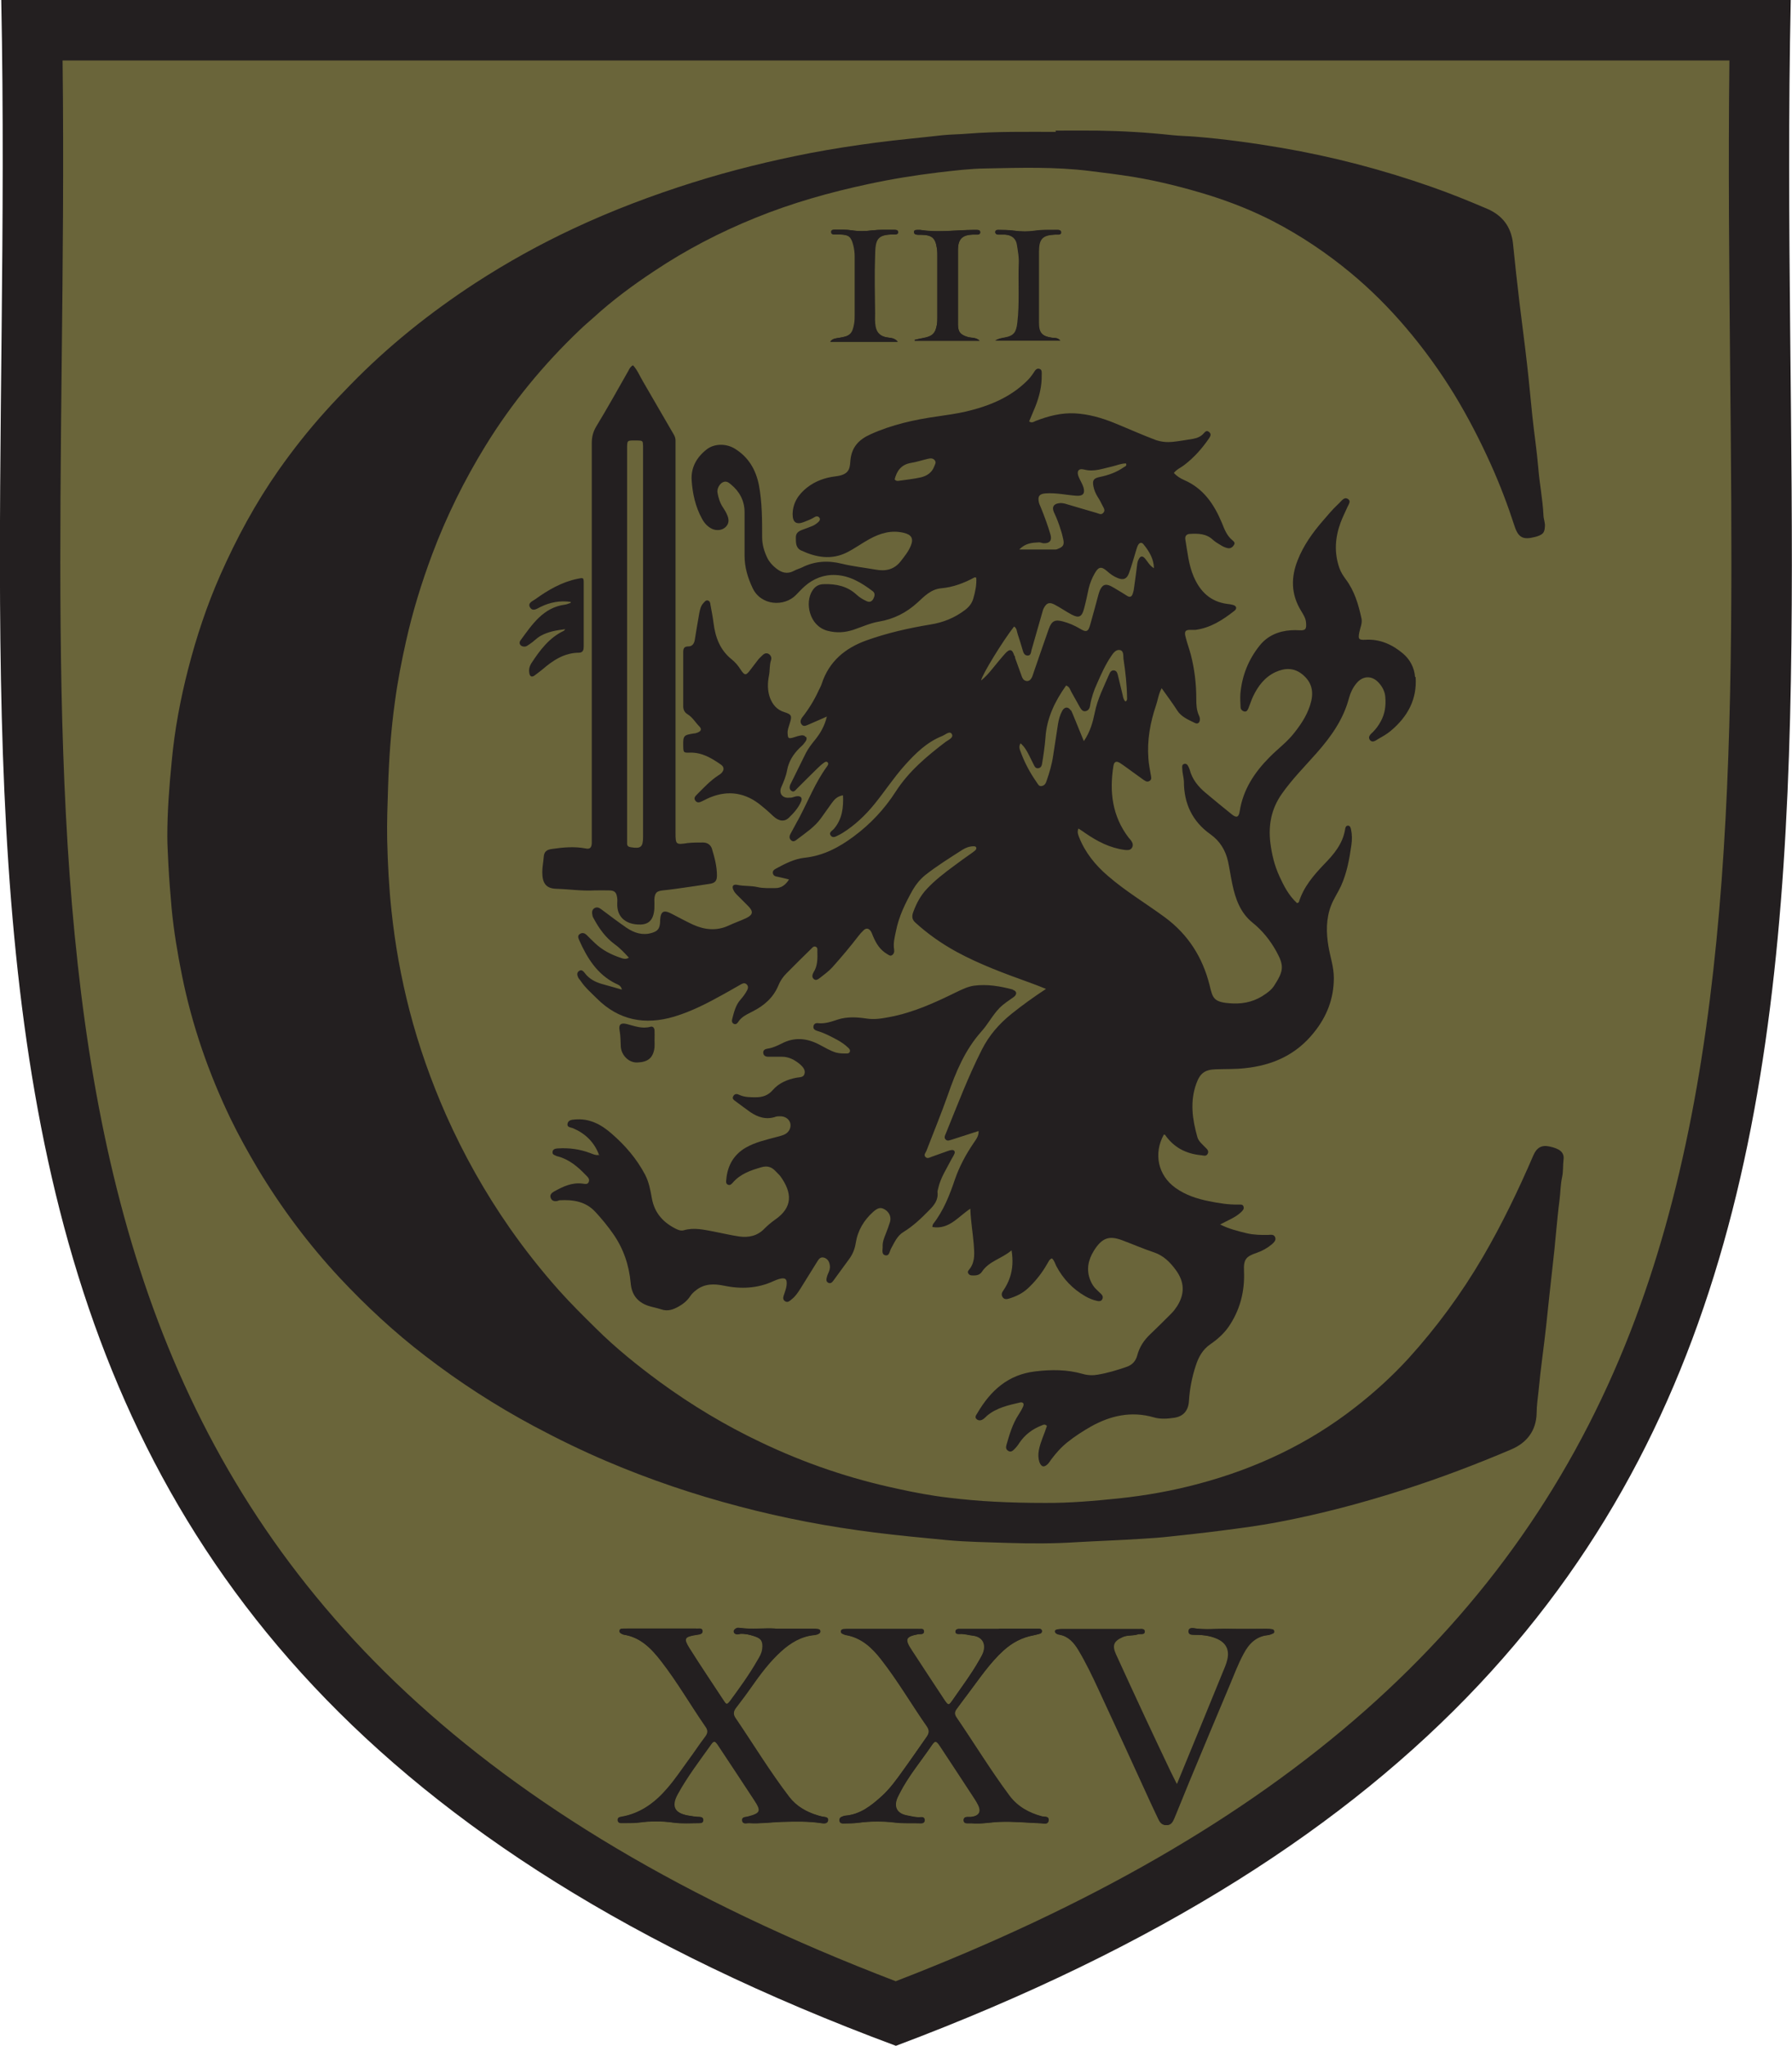 <?xml version="1.0" encoding="UTF-8"?>
<svg xmlns="http://www.w3.org/2000/svg" id="Layer_1" viewBox="0 0 99.93 114.03">
  <defs>
    <style>.cls-1{fill:#6a653a;}.cls-2{fill:#231f20;}</style>
  </defs>
  <path class="cls-1" d="M98.52,1.53H1.41c.98,48.43-8.68,89.71,48.55,110.96C107.28,90.97,97.49,50.23,98.52,1.53h0Z"></path>
  <path class="cls-2" d="M96.44,3.37c-.07,5.87-.01,11.61.04,17.19.2,19.75.39,38.4-5.57,53.69-6.37,16.33-19.4,27.85-40.96,36.18C2.69,92.35,3.02,60.49,3.44,20.25c.06-5.49.12-11.13.05-16.88h92.95M99.86,0H.07c1.01,49.77-8.92,92.19,49.89,114.03C108.86,91.91,98.8,50.05,99.86,0h0Z"></path>
  <path class="cls-2" d="M56.45,55.16c.26.07.29.26.07.42-.27.19-.54.36-.78.6-.39.4-.64.9-1.01,1.31-.92,1.03-1.43,2.26-1.87,3.53-.37,1.05-.8,2.09-1.2,3.13-.04.1-.16.21-.06.33.12.13.25.03.37-.01.28-.1.56-.2.84-.3.08-.03.17-.06.26-.07.13-.01.2.07.16.19-.04.11-.11.21-.17.32-.27.53-.61,1.03-.74,1.62-.01.07-.05.15-.04.22.05.44-.19.73-.47,1.01-.44.45-.89.88-1.43,1.21-.35.21-.5.58-.69.92-.08.14-.09.42-.31.38-.25-.05-.15-.32-.16-.5-.01-.24.08-.47.17-.69s.17-.45.24-.67c.08-.28-.04-.54-.28-.69-.23-.14-.38-.11-.64.11-.53.47-.88,1.05-.99,1.75-.05.33-.17.63-.37.9-.29.4-.58.79-.87,1.19-.08.11-.16.19-.29.13-.14-.07-.11-.2-.08-.32.02-.1.07-.19.11-.29.07-.16.08-.32.03-.48-.05-.17-.17-.29-.34-.32-.16-.03-.25.09-.32.2-.33.52-.64,1.04-.97,1.56-.13.2-.26.4-.45.55-.11.09-.23.23-.39.13-.16-.1-.1-.26-.05-.4.05-.16.11-.31.13-.47.05-.38-.07-.47-.42-.37-.1.03-.2.07-.29.11-.9.42-1.83.46-2.79.26-.53-.11-1.07-.12-1.54.25-.13.1-.25.21-.34.35-.16.24-.38.42-.63.56-.3.17-.61.29-.98.16-.24-.08-.49-.12-.73-.2-.61-.21-.92-.64-.97-1.26-.09-1-.4-1.92-.98-2.75-.3-.43-.63-.83-.98-1.21-.55-.6-1.25-.7-2-.66-.04,0-.08.03-.13.04-.16.03-.31,0-.37-.17-.07-.17.05-.28.19-.36.49-.27.98-.51,1.57-.44.12.01.29.08.36-.09.07-.17-.06-.28-.16-.38-.45-.47-.93-.88-1.58-1.05-.01,0-.03,0-.04-.01-.1-.05-.25-.07-.24-.22.01-.17.15-.2.3-.21.62-.04,1.22.04,1.8.26.16.06.3.13.47.11l.05.03s-.02-.04-.03-.05c-.27-.71-.77-1.19-1.46-1.48-.13-.05-.34-.04-.29-.26.04-.18.22-.21.39-.22.82-.08,1.48.27,2.07.79.75.65,1.39,1.39,1.86,2.28.22.42.3.87.38,1.32.15.84.66,1.38,1.4,1.73.13.06.26.09.39.05.56-.16,1.1-.03,1.64.07.48.09.96.21,1.45.28.52.07,1.01-.03,1.4-.44.18-.18.37-.34.58-.49,1.02-.7.96-1.51.32-2.41-.08-.11-.19-.2-.27-.29-.22-.24-.46-.33-.8-.23-.6.17-1.17.37-1.59.85-.07.08-.15.17-.26.13-.15-.05-.12-.19-.11-.3.07-.78.42-1.39,1.1-1.78.51-.29,1.08-.42,1.64-.57.16-.04.32-.08.47-.14.28-.11.42-.39.36-.64-.06-.24-.3-.4-.58-.39-.07,0-.16,0-.22.02-.53.19-1,.04-1.44-.26-.27-.19-.53-.39-.79-.58-.1-.08-.25-.15-.14-.32.1-.15.23-.1.36-.04.28.12.58.12.88.12.38,0,.69-.1.95-.4.35-.4.81-.59,1.32-.69.17-.03.4-.01.45-.21.07-.22-.09-.4-.25-.54-.29-.24-.61-.42-1.01-.42-.25,0-.51,0-.76,0-.15,0-.27-.06-.28-.23,0-.15.11-.2.24-.22.28-.04.54-.16.8-.29.69-.36,1.38-.3,2.06.05.32.16.62.36.97.46.19.05.38.05.58.05.07,0,.15-.01.18-.1.03-.08-.01-.14-.07-.2-.19-.19-.41-.34-.65-.47-.36-.19-.71-.38-1.1-.49-.12-.04-.23-.1-.21-.25s.14-.2.26-.18c.38.04.73-.08,1.09-.2.52-.17,1.07-.14,1.6-.06.45.07.86,0,1.28-.08,1.35-.25,2.58-.82,3.8-1.42.3-.14.59-.28.92-.33.75-.1,1.47.03,2.19.22Z"></path>
  <path class="cls-2" d="M54.52,63.01s.03-.02.04-.04c0,0,0,.02,0,.02,0,0-.02,0-.03.01Z"></path>
  <path class="cls-2" d="M44.95,41.06c.08.14-.02.26-.1.36-.07.1-.16.18-.25.26-.36.35-.62.76-.71,1.26-.06.33-.19.63-.32.93-.16.36.08.64.45.59.15.02.28-.07.43-.08.21-.02.31.1.22.3-.15.35-.4.63-.67.89-.25.25-.57.21-.88-.08-.26-.25-.53-.48-.81-.7-.91-.68-1.89-.74-2.9-.26-.08.04-.16.08-.24.12-.14.07-.29.13-.4-.03-.1-.15.01-.25.11-.35.37-.37.72-.75,1.16-1.04.06-.04.13-.08.18-.13.17-.17.18-.35-.03-.49-.52-.36-1.05-.68-1.72-.66-.36.01-.36,0-.37-.37-.01-.58.02-.61.6-.7.06,0,.12-.02.18-.04.22-.08.27-.2.11-.36-.22-.22-.37-.5-.65-.67-.18-.11-.25-.27-.24-.49,0-.98,0-1.97,0-2.95,0-.21.03-.34.29-.34.2,0,.31-.14.35-.34.08-.51.17-1.03.26-1.54.04-.19.08-.38.22-.53.07-.07.13-.18.25-.15s.14.14.15.25c.06.34.13.67.17,1.01.1.79.36,1.5,1.01,2.02.2.16.36.35.5.57.23.35.3.34.54.02.15-.2.31-.4.46-.6.06-.07.13-.13.19-.19.1-.1.21-.18.36-.11.13.07.19.21.15.34-.1.29-.06.59-.12.88-.08.41-.09.83.06,1.24.15.38.38.66.79.79.42.13.45.21.3.66-.05.17-.12.33-.11.52.02.29.04.31.31.24.12-.03.23-.08.34-.1.13-.03.28-.06.36.08Z"></path>
  <path class="cls-2" d="M36.5,57.97c0,.13.01.27,0,.4-.07.64-.42.83-.95.85-.47.03-.89-.39-.93-.86-.02-.31-.01-.62-.07-.93-.06-.33.08-.44.41-.35.43.11.85.28,1.31.15.15-.04.22.07.23.21.01.18,0,.36,0,.54Z"></path>
  <path class="cls-2" d="M33.37,64.35s.02.04.03.05l-.05-.03.02-.02Z"></path>
  <path class="cls-2" d="M32.55,32.49c0,1.18,0,2.36,0,3.54,0,.18-.03.34-.25.35-.83,0-1.47.43-2.06.94-.14.11-.28.22-.43.33s-.26.06-.29-.12c-.04-.2,0-.38.11-.56.48-.73.99-1.42,1.81-1.81.02-.01.04-.04.08-.09-.51.06-.95.14-1.37.37-.23.13-.39.32-.61.46-.1.06-.18.15-.32.14-.2-.01-.31-.18-.2-.34.65-.88,1.26-1.84,2.49-2,.09-.01.17-.05.26-.08.04,0,.06-.02.06-.07-.6-.09-1.17.02-1.71.29-.18.09-.41.26-.56.02-.15-.25.13-.35.29-.46.72-.52,1.48-.96,2.36-1.14.33-.07.34-.07.34.25Z"></path>
  <path class="cls-2" d="M55.71,90.79h0c-.37,0-.75,0-1.12,0-.36,0-.72,0-1.08,0-.09,0-.19,0-.21.12-.02.15.11.17.21.16.26-.02.5.06.75.09.54.07.76.46.57.97-.05.14-.13.27-.21.4-.45.78-.98,1.49-1.49,2.23-.21.31-.24.31-.46-.01-.61-.92-1.21-1.84-1.82-2.77-.41-.62-.35-.76.37-.9.12-.02.32.04.31-.16-.01-.19-.21-.11-.33-.13-.01,0-.03,0-.04,0-1.28,0-2.57,0-3.85,0-.09,0-.18,0-.27.01-.06,0-.11.04-.13.1-.01.06,0,.12.07.15.07.03.13.07.21.08.87.16,1.46.71,1.97,1.37.93,1.19,1.69,2.49,2.55,3.73.17.24.1.41-.04.6-.42.59-.84,1.2-1.26,1.79-.38.53-.76,1.07-1.25,1.51-.58.52-1.19,1-2.02,1.07-.06,0-.12.03-.17.05-.11.04-.17.12-.14.24.02.11.1.14.2.14.28-.01.56,0,.85-.04.68-.09,1.37-.1,2.05-.01.48.06.95.02,1.43.04.11,0,.21-.03.21-.17,0-.14-.1-.18-.21-.17-.27.03-.53-.05-.8-.1-.55-.11-.73-.49-.5-1,.04-.08.08-.16.12-.24.49-.96,1.19-1.79,1.79-2.67.18-.27.26-.25.45.03.62.93,1.23,1.87,1.84,2.8.1.15.19.3.28.46.22.41.08.65-.38.71-.07,0-.15,0-.22,0-.12,0-.2.05-.19.19,0,.11.08.15.18.16.09,0,.18,0,.27,0,.52.05,1.04-.06,1.56-.08.78-.03,1.55.05,2.32.08.14,0,.37.09.4-.15.03-.26-.22-.2-.36-.23-.73-.19-1.37-.55-1.82-1.15-1.05-1.41-1.97-2.92-2.96-4.37-.11-.16-.11-.3,0-.45.22-.3.44-.6.67-.9.62-.82,1.19-1.68,1.96-2.38.49-.44,1.04-.74,1.69-.85.12-.02.23-.05.35-.09.06-.02.1-.06.1-.13,0-.09-.06-.13-.14-.14-.1,0-.21,0-.31,0-.64,0-1.28,0-1.93,0Z"></path>
  <path class="cls-2" d="M43.25,90.78c-.58-.04-1.3.06-2.01-.04-.05,0-.12,0-.17.03-.08.04-.15.12-.12.22.02.07.1.11.18.11.06,0,.12-.02.18-.03.27-.01.53.05.79.14.39.13.48.3.43.72-.03.25-.16.45-.28.65-.45.77-.98,1.5-1.5,2.22-.18.24-.22.25-.38,0-.64-.97-1.29-1.94-1.91-2.92-.35-.56-.29-.64.37-.75.15-.03.38-.02.35-.24-.02-.17-.22-.09-.34-.11-.01,0-.03,0-.04,0-1.27,0-2.54,0-3.81,0-.1,0-.21,0-.31.01-.06,0-.11.05-.11.12,0,.06.02.12.08.14.05.02.11.06.16.07.94.15,1.55.79,2.09,1.49.9,1.15,1.62,2.43,2.46,3.63.14.2.14.36,0,.56-.32.43-.62.88-.94,1.31-.39.53-.75,1.08-1.18,1.57-.69.79-1.51,1.4-2.57,1.59-.12.02-.2.05-.2.19,0,.14.11.17.22.16.31-.01.62.01.94-.03.64-.09,1.28-.09,1.92,0,.49.07.98.03,1.48.03.12,0,.2-.05.19-.19,0-.11-.09-.15-.18-.15-.22,0-.44-.04-.66-.08-.77-.14-.95-.53-.58-1.2.54-.98,1.22-1.87,1.87-2.78.14-.2.23-.19.39.06.68,1.02,1.35,2.04,2.02,3.06.41.62.36.74-.36.92-.14.04-.34.02-.31.23.03.21.24.12.37.13.61.04,1.22-.05,1.83-.07.73-.02,1.46-.04,2.19.07.14.02.34.05.38-.14.04-.22-.17-.19-.31-.22-.09-.02-.17-.05-.26-.07-.63-.19-1.19-.51-1.59-1.03-1.08-1.41-2-2.93-3-4.4-.14-.2-.12-.38.03-.57.29-.38.58-.76.85-1.15.5-.71,1.01-1.4,1.66-1.99.53-.48,1.12-.84,1.85-.91.11-.01.21-.04.29-.1.03-.02.05-.07.05-.11,0-.07-.04-.12-.1-.12-.1-.01-.21-.02-.31-.02-.64,0-1.28,0-2.06,0Z"></path>
  <path class="cls-2" d="M65.63,99.44c-.15-.3-.26-.51-.36-.72-.48-1.01-.96-2.02-1.43-3.03-.54-1.16-1.08-2.33-1.61-3.49-.22-.49-.12-.73.38-.95.28-.13.59-.06.88-.16.13-.04.36.06.35-.16-.01-.2-.24-.11-.37-.13-.01,0-.03,0-.04,0-1.37,0-2.75,0-4.12,0-.12,0-.24,0-.35.03-.11.03-.11.14-.03.21.05.05.13.06.21.08.5.1.79.44,1.04.85.43.72.79,1.47,1.14,2.23.97,2.1,1.93,4.2,2.9,6.3.13.28.27.57.4.85.09.2.2.38.45.38.24,0,.33-.18.41-.36.04-.1.08-.19.12-.29.24-.58.47-1.16.71-1.74.75-1.8,1.5-3.6,2.26-5.4.25-.59.47-1.19.78-1.76.29-.55.69-.97,1.36-1.04.09,0,.17-.05.26-.08.07-.02.1-.07.09-.13,0-.07-.05-.11-.11-.12-.1-.01-.21-.02-.31-.02-.7,0-1.4.01-2.11,0-.66-.01-1.31.07-1.97-.04-.14-.02-.24.04-.24.19,0,.15.1.18.25.18.45,0,.89.03,1.31.21.53.23.73.62.61,1.17-.03.13-.07.26-.12.38-.48,1.17-.96,2.34-1.44,3.52-.4.98-.81,1.95-1.25,3.04Z"></path>
  <path class="cls-2" d="M55.71,90.79c.64,0,1.28,0,1.93,0,.1,0,.21,0,.31,0,.08,0,.14.04.14.14,0,.07-.04.11-.1.13-.11.03-.23.06-.35.09-.65.12-1.2.41-1.69.85-.77.7-1.34,1.56-1.96,2.38-.23.3-.44.6-.67.9-.11.15-.11.29,0,.45,1,1.45,1.91,2.96,2.96,4.37.45.6,1.09.96,1.82,1.15.13.03.39-.02.36.23-.03.24-.26.16-.4.15-.77-.03-1.54-.11-2.32-.08-.52.02-1.04.13-1.56.08-.09,0-.18,0-.27,0-.1,0-.17-.05-.18-.16,0-.14.07-.18.19-.19.07,0,.15,0,.22,0,.46-.06.6-.3.38-.71-.08-.16-.18-.31-.28-.46-.61-.94-1.23-1.87-1.84-2.8-.19-.28-.27-.3-.45-.03-.6.89-1.29,1.71-1.79,2.67-.04.08-.08.16-.12.24-.23.51-.05.89.5,1,.26.05.52.13.8.1.11-.01.21.03.21.17,0,.14-.09.18-.21.17-.48-.02-.95.02-1.43-.04-.68-.08-1.37-.08-2.05.01-.28.04-.57.03-.85.04-.09,0-.18-.03-.2-.14-.02-.12.03-.2.14-.24.06-.02.11-.04.17-.05.83-.06,1.44-.55,2.02-1.07.49-.44.87-.98,1.25-1.51.43-.59.84-1.19,1.26-1.79.14-.2.2-.36.04-.6-.86-1.23-1.62-2.54-2.55-3.73-.51-.66-1.1-1.22-1.97-1.37-.07-.01-.14-.05-.21-.08-.06-.03-.08-.09-.07-.15.01-.06.06-.1.13-.1.09,0,.18-.01.27-.01,1.28,0,2.57,0,3.85,0,.01,0,.03,0,.04,0,.12.02.32-.06.33.13.02.2-.19.14-.31.16-.72.14-.78.28-.37.9.6.92,1.21,1.85,1.82,2.77.21.32.24.32.46.01.51-.74,1.05-1.45,1.49-2.23.07-.13.15-.26.21-.4.19-.51-.03-.91-.57-.97-.25-.03-.49-.11-.75-.09-.1,0-.23,0-.21-.16.01-.11.12-.12.21-.12.36,0,.72,0,1.08,0,.37,0,.75,0,1.12,0h0Z"></path>
  <path class="cls-2" d="M43.25,90.78c.78,0,1.42,0,2.06,0,.1,0,.21,0,.31.02.06,0,.11.06.1.12,0,.04-.02.09-.05.11-.08.06-.18.09-.29.1-.73.08-1.32.43-1.85.91-.65.59-1.16,1.28-1.66,1.99-.27.39-.56.77-.85,1.15-.15.19-.17.37-.03.57,1,1.47,1.92,2.99,3,4.4.4.52.96.84,1.59,1.03.09.03.17.05.26.07.14.03.35,0,.31.22-.04.19-.24.16-.38.14-.73-.11-1.46-.09-2.19-.07-.61.02-1.22.11-1.83.07-.14,0-.34.08-.37-.13-.03-.21.17-.2.31-.23.72-.19.77-.3.36-.92-.67-1.02-1.34-2.04-2.02-3.06-.17-.25-.25-.27-.39-.06-.65.91-1.33,1.8-1.87,2.78-.37.67-.19,1.06.58,1.2.22.04.44.07.66.08.1,0,.18.04.18.15,0,.13-.07.19-.19.19-.49,0-.98.04-1.48-.03-.64-.09-1.28-.09-1.92,0-.31.04-.63.02-.94.03-.11,0-.21-.02-.22-.16,0-.14.08-.17.2-.19,1.07-.18,1.89-.79,2.57-1.59.43-.49.79-1.04,1.18-1.57.32-.43.61-.88.94-1.31.15-.2.15-.36,0-.56-.83-1.2-1.56-2.47-2.46-3.63-.55-.71-1.15-1.34-2.09-1.49-.06,0-.11-.05-.16-.07-.06-.03-.09-.08-.08-.14,0-.07.05-.11.11-.12.1-.01.21-.01.31-.01,1.27,0,2.54,0,3.81,0,.01,0,.03,0,.04,0,.12.02.32-.06.34.11.03.22-.2.22-.35.24-.66.11-.72.19-.37.75.62.98,1.27,1.95,1.91,2.92.16.24.2.23.38,0,.53-.72,1.06-1.45,1.5-2.22.12-.2.25-.41.28-.65.05-.42-.04-.59-.43-.72-.25-.08-.51-.15-.79-.14-.06,0-.12.03-.18.03-.08,0-.16-.03-.18-.11-.03-.1.03-.17.12-.22.05-.03.11-.04.17-.03.71.1,1.43,0,2.01.04Z"></path>
  <path class="cls-2" d="M65.63,99.44c.45-1.09.85-2.06,1.25-3.04.48-1.17.96-2.34,1.44-3.52.05-.12.09-.25.12-.38.13-.55-.08-.95-.61-1.17-.42-.18-.86-.21-1.31-.21-.15,0-.24-.04-.25-.18,0-.15.09-.21.24-.19.65.11,1.31.02,1.97.04.7.02,1.4,0,2.11,0,.1,0,.21,0,.31.02.06,0,.11.05.11.12,0,.06-.03.11-.09.13-.09.03-.17.07-.26.08-.67.07-1.06.49-1.36,1.04-.3.57-.53,1.17-.78,1.76-.76,1.8-1.51,3.6-2.26,5.4-.24.58-.48,1.16-.71,1.74-.04.1-.08.19-.12.29-.08.18-.17.36-.41.36-.25,0-.36-.18-.45-.38-.13-.28-.27-.57-.4-.85-.96-2.1-1.92-4.2-2.9-6.3-.35-.76-.71-1.51-1.14-2.23-.25-.41-.54-.75-1.04-.85-.07-.01-.15-.03-.21-.08-.08-.07-.08-.18.03-.21.11-.03.23-.03.35-.03,1.37,0,2.75,0,4.12,0,.01,0,.03,0,.04,0,.13.02.36-.07.37.13.02.22-.22.12-.35.16-.28.1-.59.03-.88.16-.5.23-.6.46-.38.95.53,1.17,1.07,2.33,1.61,3.49.47,1.01.95,2.02,1.43,3.03.1.21.21.42.36.72Z"></path>
  <path class="cls-2" d="M54.62,18.99c-.2-.19-.44-.14-.65-.2-.41-.12-.54-.27-.55-.7,0-.4,0-.81,0-1.21,0-.99,0-1.97,0-2.96,0-.58.24-.82.81-.84.09,0,.18,0,.27,0,.08,0,.16-.03.16-.12,0-.12-.09-.13-.18-.14-.06,0-.12,0-.18,0-1,0-1.99.16-2.99,0-.04,0-.09,0-.13,0-.09,0-.2-.01-.21.11,0,.14.12.15.22.16.06,0,.12,0,.18,0,.61.01.8.17.88.78.02.13.02.27.02.4,0,1.14,0,2.27,0,3.41,0,.15,0,.3-.03.45-.08.46-.26.63-.73.71-.17.03-.34.07-.51.11,0,.02,0,.04.01.05h3.61Z"></path>
  <path class="cls-2" d="M50.04,19.05c-.16-.21-.37-.21-.57-.24-.36-.05-.6-.23-.67-.61-.05-.25-.03-.5-.03-.76,0-1.06-.03-2.12,0-3.18.03-.84.06-1.21,1.07-1.19.01,0,.03,0,.04,0,.09,0,.19-.02.18-.14-.01-.12-.12-.12-.21-.12-.4,0-.81-.01-1.21.03-.39.05-.76.06-1.15,0-.31-.05-.62-.03-.94-.04-.09,0-.2,0-.21.12,0,.15.12.15.22.15.09,0,.18,0,.27,0,.49.01.63.12.75.59.05.2.08.41.08.62,0,1.09,0,2.18,0,3.27,0,.16,0,.33-.03.49-.1.58-.25.7-.85.79-.17.03-.37.03-.49.22h3.72Z"></path>
  <path class="cls-2" d="M59.11,18.99c-.13-.19-.31-.15-.46-.17-.55-.08-.73-.27-.74-.82,0-1.33,0-2.66,0-3.99,0-.7.21-.91.9-.94.06,0,.12,0,.18,0,.08,0,.16-.03.16-.12,0-.12-.09-.14-.19-.14-.4.01-.81-.02-1.21.04-.42.06-.83.06-1.25,0-.28-.04-.57-.03-.85-.04-.08,0-.15.03-.16.12,0,.09.06.13.14.14.13,0,.27,0,.4,0,.38.03.63.22.68.59.05.34.12.67.1,1.02-.04,1.1.05,2.21-.08,3.31-.06.52-.19.73-.71.82-.19.03-.37.07-.53.17h3.59Z"></path>
  <path class="cls-2" d="M54.62,18.99h-3.61s0-.04-.01-.05c.17-.04.34-.08.51-.11.47-.09.65-.25.73-.71.03-.15.03-.3.03-.45,0-1.14,0-2.27,0-3.41,0-.13,0-.27-.02-.4-.09-.6-.27-.76-.88-.78-.06,0-.12,0-.18,0-.11,0-.23-.02-.22-.16,0-.12.12-.1.21-.11.04,0,.09,0,.13,0,1,.16,1.99.01,2.99,0,.06,0,.12,0,.18,0,.09,0,.19.02.18.14,0,.09-.08.12-.16.12-.09,0-.18,0-.27,0-.57.02-.8.26-.81.84,0,.99,0,1.97,0,2.96,0,.4,0,.81,0,1.21,0,.42.13.57.55.7.21.06.45.01.65.2Z"></path>
  <path class="cls-2" d="M50.04,19.05h-3.72c.12-.19.32-.19.49-.22.6-.09.74-.22.85-.79.03-.16.03-.33.03-.49,0-1.09,0-2.18,0-3.27,0-.21-.03-.41-.08-.62-.12-.47-.26-.58-.75-.59-.09,0-.18,0-.27,0-.1,0-.23,0-.22-.15,0-.12.12-.12.21-.12.31,0,.63-.01.94.04.39.06.76.05,1.15,0,.4-.05.8-.03,1.21-.03.09,0,.2,0,.21.12.01.12-.09.14-.18.14-.01,0-.03,0-.04,0-1.01-.02-1.05.34-1.07,1.19-.04,1.06-.01,2.12,0,3.18,0,.25-.02.5.03.76.07.38.31.56.67.61.2.03.41.03.57.24Z"></path>
  <path class="cls-2" d="M59.11,18.99h-3.59c.16-.1.34-.14.53-.17.51-.09.65-.29.71-.82.13-1.1.04-2.21.08-3.31.01-.35-.05-.68-.1-1.02-.05-.37-.3-.57-.68-.59-.13,0-.27,0-.4,0-.08,0-.15-.05-.14-.14,0-.09.08-.13.16-.12.28,0,.57,0,.85.04.42.06.83.07,1.25,0,.4-.06.8-.03,1.21-.04.09,0,.19.01.19.14,0,.09-.08.12-.16.12-.06,0-.12,0-.18,0-.69.03-.9.23-.9.94,0,1.33,0,2.66,0,3.99,0,.55.19.74.74.82.15.02.33-.02.46.17Z"></path>
  <path class="cls-2" d="M78.91,37.74c-.04-.53-.28-.98-.68-1.32-.6-.5-1.28-.81-2.09-.76-.38.02-.41-.05-.34-.41.05-.26.18-.51.12-.79-.17-.78-.39-1.53-.88-2.18-.14-.19-.27-.39-.35-.62-.3-.86-.24-1.7.07-2.54.11-.29.25-.57.38-.86.06-.14.21-.32.04-.44-.19-.14-.33.05-.45.17-.04.04-.08.09-.13.13-.31.29-.57.61-.84.92-.57.66-1.07,1.36-1.39,2.17-.39.97-.38,1.91.18,2.83.12.2.26.41.28.65.03.36-.01.46-.36.44-.16-.01-.33-.01-.49,0-.7.05-1.31.31-1.75.87-.62.78-.97,1.67-1.06,2.66-.02.25,0,.51.01.76,0,.12.1.22.23.24.13.01.17-.1.21-.19.09-.22.16-.45.26-.66.28-.58.65-1.07,1.25-1.35.53-.24,1.04-.25,1.51.14.47.39.62.87.48,1.48-.16.67-.52,1.23-.94,1.76-.4.52-.94.91-1.4,1.38-.84.85-1.46,1.8-1.65,3-.05.34-.18.38-.44.17-.49-.39-.97-.79-1.45-1.19-.42-.35-.76-.76-.9-1.31-.01-.04-.04-.08-.05-.12-.05-.11-.11-.23-.26-.19-.13.04-.11.17-.1.27,0,.24.08.47.09.71,0,1.23.47,2.23,1.49,2.95.53.38.83.89.97,1.5.09.42.15.85.24,1.27.17.82.45,1.6,1.12,2.14.56.45.99.99,1.33,1.6.45.82.42,1.09-.13,1.94-.11.17-.28.31-.45.43-.55.4-1.16.57-1.85.54-1.09-.05-1.11-.29-1.29-1.03-.39-1.54-1.19-2.81-2.49-3.77-1.06-.78-2.19-1.45-3.18-2.31-.7-.6-1.27-1.3-1.61-2.17-.06-.15-.11-.29-.03-.47.15.1.28.18.4.27.66.45,1.35.81,2.16.92.16.02.32.03.41-.1.11-.15.05-.31-.06-.45-.04-.05-.08-.09-.12-.14-.91-1.2-1.07-2.55-.84-3.99.04-.24.16-.29.37-.16.08.05.15.1.22.15.35.25.7.51,1.05.76.11.07.22.18.37.09.15-.09.09-.22.07-.36-.05-.29-.11-.58-.13-.88-.08-1.03.1-2.02.43-2.99.1-.29.13-.61.31-.94.31.44.6.82.86,1.23.24.38.64.53,1,.71.16.08.28-.03.27-.23,0-.07-.03-.15-.06-.21-.13-.29-.14-.6-.14-.92,0-.84-.1-1.66-.31-2.47-.09-.33-.21-.65-.29-.98-.08-.31,0-.4.32-.38.07,0,.15,0,.22,0,.85-.11,1.53-.55,2.18-1.06.16-.12.13-.27-.06-.33-.11-.03-.23-.05-.35-.06-.92-.13-1.49-.68-1.85-1.51-.29-.67-.35-1.38-.47-2.08-.03-.17.05-.3.24-.31.47-.03.93-.02,1.3.33.13.12.29.21.44.3.11.07.24.13.37.16.17.04.29-.05.37-.19.07-.12-.03-.19-.11-.26-.3-.25-.43-.6-.57-.95-.43-1.03-1.02-1.92-2.1-2.39-.21-.09-.42-.22-.58-.4.17-.21.4-.3.58-.44.55-.42,1-.93,1.39-1.5.09-.13.12-.25-.02-.35-.13-.1-.21,0-.29.09-.15.17-.36.26-.59.3-.38.06-.76.13-1.15.17-.31.03-.61,0-.92-.1-.8-.3-1.57-.65-2.36-.97-.7-.28-1.41-.48-2.16-.52-.76-.04-1.48.15-2.18.42-.1.04-.21.14-.37.03.11-.28.24-.56.35-.84.22-.56.36-1.13.35-1.74,0-.13.03-.3-.12-.35-.18-.06-.26.11-.34.23-.1.15-.21.29-.34.42-.95.95-2.15,1.43-3.43,1.73-.52.12-1.05.19-1.58.27-1.29.18-2.55.46-3.74,1-.65.29-1.06.72-1.12,1.48-.03.47-.09.77-.82.86-.59.07-1.13.26-1.6.63-.48.38-.79.85-.8,1.48,0,.45.2.6.62.44.21-.08.42-.16.61-.28.07-.05.18-.06.25.02.09.1.02.2-.06.27-.09.08-.19.15-.3.2-.19.08-.39.15-.58.22-.21.08-.37.18-.36.45,0,.28,0,.56.29.7.84.39,1.7.55,2.58.1.43-.22.81-.5,1.23-.73.6-.33,1.23-.52,1.92-.35.42.1.56.31.39.72-.13.32-.35.59-.56.86-.37.48-.86.57-1.4.47-.63-.11-1.27-.18-1.89-.33-.76-.19-1.51-.15-2.22.21-.15.07-.31.11-.45.19-.37.2-.69.1-.99-.14-.2-.16-.37-.34-.49-.58-.18-.37-.29-.75-.29-1.16,0-.97,0-1.94-.18-2.9-.17-.86-.58-1.56-1.34-2.03-.49-.3-1.14-.29-1.56.03-.57.44-.9,1.02-.85,1.74.05.74.21,1.47.58,2.14.13.24.31.44.56.56.27.12.57.07.75-.1.22-.21.19-.46.08-.7-.06-.14-.14-.27-.22-.39-.17-.25-.26-.54-.31-.83-.04-.21.11-.48.28-.57.2-.11.34,0,.48.12.47.39.74.89.75,1.51,0,.82,0,1.64,0,2.46,0,.64.18,1.23.45,1.8.47.99,1.77,1.05,2.42.38.16-.16.31-.33.48-.48.49-.43,1.07-.66,1.72-.63.79.03,1.45.43,2.06.89.17.12.13.28.05.44-.1.18-.24.2-.41.11-.19-.09-.37-.2-.52-.34-.52-.48-1.14-.61-1.82-.59-.3,0-.51.13-.66.38-.41.65-.17,1.95.86,2.22.5.13.97.1,1.45-.06.47-.16.93-.37,1.4-.45.84-.14,1.55-.5,2.17-1.07.38-.35.75-.74,1.32-.79.66-.06,1.27-.29,1.86-.61.02,0,.05.01.09.02.03.4-.06.8-.17,1.18-.08.26-.24.46-.47.63-.57.43-1.21.69-1.92.8-1.21.2-2.4.47-3.55.88-1.2.43-2.1,1.17-2.51,2.43-.04.13-.11.24-.17.37-.24.53-.55,1.03-.91,1.49-.1.13-.14.28-.03.41.11.13.24.05.37,0,.32-.14.64-.28,1.03-.45-.13.54-.37.94-.67,1.31-.19.23-.37.47-.51.74-.28.56-.55,1.12-.83,1.68-.01.03-.03.05-.04.08-.04.12-.05.24.07.33.14.1.22-.03.3-.11.39-.39.78-.78,1.18-1.17.1-.09.2-.19.3-.26.07-.05.16-.13.24-.05.08.08.01.17-.04.24-.64.88-1.03,1.88-1.53,2.83-.16.3-.33.6-.49.9-.07.12-.1.26.02.37.13.13.26.02.36-.06.46-.35.95-.67,1.3-1.15.2-.28.4-.56.6-.84.15-.21.31-.4.64-.45.03.7-.05,1.33-.5,1.86-.1.12-.32.21-.18.39.13.16.3.03.45-.04.07-.03.13-.07.2-.11.69-.43,1.28-.99,1.79-1.62.57-.7,1.07-1.47,1.68-2.15.6-.67,1.24-1.3,2.1-1.64.17-.07.42-.31.53-.1.11.2-.2.32-.36.44-1.05.8-2.05,1.64-2.77,2.76-.63.98-1.41,1.81-2.34,2.5-.82.61-1.7,1.08-2.75,1.19-.56.06-1.08.33-1.58.6-.11.06-.21.13-.18.27.03.14.14.17.27.19.2.04.39.09.63.15-.2.31-.43.48-.76.48-.34,0-.68.02-1.02-.06-.36-.08-.74-.04-1.11-.12-.25-.05-.32.1-.19.33.04.08.1.15.16.21.21.21.42.42.63.63.31.31.29.49-.09.68-.32.15-.67.27-.99.42-.67.31-1.33.24-1.98-.05-.39-.18-.77-.39-1.16-.59-.48-.26-.65-.17-.68.35,0,.03,0,.06,0,.09-.02.36-.12.51-.47.61-.51.15-.97,0-1.39-.28-.48-.33-.94-.68-1.41-1.03-.13-.1-.26-.16-.41-.06-.14.1-.12.26-.09.41.01.06.04.11.07.16.3.56.66,1.06,1.18,1.44.29.21.53.47.78.74-.17.1-.3.06-.42.02-.55-.18-1.05-.43-1.47-.83-.15-.14-.3-.29-.45-.44-.12-.12-.25-.17-.4-.07-.15.1-.07.25-.02.37.44.98.99,1.87,2,2.38.14.07.32.11.37.35-.39-.11-.76-.22-1.13-.32-.37-.11-.69-.28-.93-.59-.09-.12-.19-.23-.33-.13-.15.1-.1.26-.03.4.03.05.08.09.11.14.25.38.59.67.91.99,1.23,1.23,2.7,1.5,4.33,1.01.96-.29,1.85-.75,2.73-1.24.33-.18.65-.37.97-.55.11-.06.22-.11.33,0,.1.1.08.22.02.33-.1.19-.22.35-.36.51-.28.31-.37.71-.47,1.09-.03.1-.02.22.1.27.1.04.18-.02.23-.1.19-.31.52-.44.82-.6.63-.32,1.14-.76,1.42-1.43.1-.25.25-.48.44-.67.46-.47.93-.93,1.4-1.39.07-.07.14-.17.27-.1.09.05.07.16.07.24.01.4.02.81-.21,1.17-.07.12-.11.27,0,.37.13.13.26.01.36-.06.23-.18.48-.36.68-.58.51-.57,1-1.15,1.46-1.75.09-.12.19-.23.3-.33.14-.13.28-.09.38.05.06.08.09.19.13.28.17.41.39.77.78,1,.09.05.18.14.28.07.11-.07.14-.18.12-.32-.06-.34.03-.68.1-1.01.16-.83.53-1.58.94-2.31.18-.31.41-.59.69-.82.66-.52,1.37-.96,2.07-1.41.19-.12.4-.2.63-.2.06,0,.12,0,.15.07.02.07-.02.12-.06.16-.05.05-.12.09-.18.14-.34.24-.68.48-1.01.73-.53.39-1.05.79-1.5,1.27-.35.37-.58.8-.75,1.26-.08.2-.12.42.09.61.7.64,1.47,1.18,2.29,1.63,1.3.71,2.69,1.22,4.08,1.72.3.11.59.22.93.36-.7.46-1.31.9-1.91,1.38-.7.56-1.26,1.2-1.67,2.01-.77,1.52-1.37,3.11-2.01,4.68-.05.11-.11.23,0,.33.1.1.22.03.34,0,.49-.16.99-.32,1.49-.48h0c.02.28-.15.48-.29.69-.42.62-.77,1.27-1.02,1.98-.3.89-.64,1.77-1.23,2.52-.02.03-.02.08-.04.16.94.16,1.44-.58,2.12-1.02.02.69.14,1.34.19,1.98.03.46.09.93-.2,1.34-.06.09-.19.18-.09.31.08.11.21.09.33.09.17,0,.32-.06.42-.21.39-.59,1.1-.72,1.65-1.19.09.58.06,1.06-.1,1.53-.09.26-.21.49-.36.71-.08.11-.13.23-.04.37.1.14.22.12.36.08.39-.12.75-.29,1.05-.57.43-.4.79-.86,1.08-1.37.07-.11.11-.25.26-.3.13.11.17.28.24.42.38.72.91,1.28,1.62,1.69.21.12.43.21.66.26.1.02.22.03.28-.08.07-.12.03-.23-.07-.32-.09-.08-.17-.16-.26-.25-.14-.13-.24-.29-.32-.48-.25-.6-.13-1.15.19-1.67.46-.73.86-.85,1.58-.58.59.22,1.16.47,1.76.67.54.18.91.55,1.23.99.48.65.51,1.31.08,2-.1.15-.2.29-.33.42-.39.39-.78.78-1.18,1.16-.35.33-.6.71-.72,1.17-.09.34-.3.55-.61.65-.52.18-1.05.34-1.59.43-.27.05-.56.04-.84-.04-.87-.25-1.75-.25-2.66-.14-1.51.18-2.48,1.07-3.21,2.31-.06.11-.19.24-.04.36.13.1.28.06.41-.05.06-.05.11-.1.16-.15.54-.45,1.2-.59,1.85-.74.15-.03.23.06.17.21-.07.16-.16.32-.26.47-.34.52-.51,1.11-.68,1.7-.03.12-.03.23.09.31.15.1.25.02.35-.08.11-.11.2-.22.28-.35.31-.46.73-.78,1.25-.98.09-.04.19-.09.29.03-.14.45-.36.88-.45,1.35-.04.23-.04.44.03.66.11.29.27.32.49.09.06-.07.11-.14.16-.22.27-.36.56-.69.91-.97.41-.33.85-.61,1.3-.87,1.1-.62,2.27-.88,3.52-.52.38.11.77.08,1.16.02.5-.08.77-.41.8-.93.04-.67.17-1.33.38-1.97.15-.47.38-.9.82-1.2.38-.26.73-.57,1-.95.65-.94.92-1.99.87-3.13-.03-.64.11-.81.71-1.01.32-.11.6-.27.85-.48.11-.1.24-.22.18-.38-.06-.18-.24-.15-.38-.14-.4.01-.81,0-1.2-.09-.5-.12-.99-.24-1.49-.49.42-.23.84-.38,1.16-.68.09-.09.18-.17.15-.3-.04-.16-.18-.13-.3-.13-.56.01-1.1-.08-1.64-.19-.66-.13-1.3-.34-1.86-.74-.97-.69-1.24-1.91-.65-2.97.03,0,.07,0,.08.03.49.7,1.17,1.04,2,1.12.13.01.27.08.36-.07.1-.17-.04-.28-.14-.38-.16-.17-.36-.32-.43-.56-.28-.99-.42-1.98-.06-2.98.21-.58.47-.78,1.09-.8.54-.02,1.07,0,1.61-.06,1.56-.16,2.87-.75,3.86-1.99.72-.89,1.11-1.89,1.11-3.04,0-.61-.2-1.17-.3-1.76-.13-.77-.14-1.54.15-2.29.15-.38.38-.71.55-1.08.33-.73.47-1.51.58-2.29.04-.28.04-.57-.02-.85-.02-.09-.05-.23-.18-.22-.1,0-.14.1-.15.2-.13.81-.63,1.4-1.18,1.96-.59.62-1.14,1.26-1.4,2.1,0,.02-.05.03-.1.06-.46-.42-.74-.96-.99-1.51-.27-.59-.42-1.21-.5-1.85-.12-.98.05-1.89.63-2.72.58-.83,1.3-1.55,1.97-2.31.8-.91,1.48-1.87,1.79-3.06.08-.29.21-.56.4-.79.34-.43.85-.47,1.23-.07.22.23.37.51.39.83.04.47-.02.92-.25,1.34-.12.23-.27.43-.45.61-.12.11-.28.25-.17.42.14.2.33.05.47-.04.25-.14.5-.28.71-.46.93-.78,1.47-1.75,1.38-3ZM52.1,25.99c-.13.36-.42.54-.76.62-.4.09-.82.13-1.23.19-.07.01-.15.01-.22-.08.12-.48.37-.83.92-.92.32-.05.63-.16.95-.23.13-.03.27-.04.37.09.09.12.01.22-.03.33ZM57.95,30.23c.09,0,.17.05.26.05.33.01.46-.16.37-.48-.15-.52-.34-1.02-.54-1.52-.04-.1-.09-.19-.11-.29-.07-.34.04-.47.39-.49.57-.04,1.13.09,1.69.13.37.03.51-.11.41-.46-.06-.2-.18-.38-.26-.57-.14-.32-.03-.51.29-.43.56.15,1.06-.06,1.57-.17.26-.06.5-.17.77-.17.06.15-.06.17-.12.21-.41.29-.87.45-1.36.55-.32.07-.4.18-.34.5.04.22.13.43.25.62.1.15.18.31.26.47.06.13.18.26.04.41-.12.13-.25.03-.37,0-.56-.16-1.12-.33-1.67-.49-.12-.04-.23-.06-.35-.06-.36.02-.5.21-.35.53.15.31.27.63.37.96.06.17.1.34.14.52.07.31,0,.43-.29.54-.04.02-.09.04-.13.04-.65,0-1.3,0-2.03,0,.34-.36.72-.38,1.1-.4ZM56.57,36.57c-.12-.4-.26-.43-.53-.13-.25.28-.48.57-.72.86-.18.22-.36.43-.61.63.05-.32,1.22-2.22,1.84-3.01.16.1.15.28.2.42.1.29.19.6.28.9.04.15.1.3.28.3.18,0,.18-.18.21-.3.2-.69.39-1.37.59-2.06.03-.1.05-.2.1-.29.15-.28.3-.34.58-.2.33.17.64.39.96.56.41.22.58.14.7-.32.1-.37.18-.75.26-1.13.07-.29.18-.57.33-.83.21-.38.37-.42.69-.14.18.16.37.3.6.39.32.13.51.05.63-.28.15-.42.27-.85.4-1.28.03-.1.06-.2.11-.29.07-.12.19-.16.29-.04.32.39.58.82.59,1.34-.23-.13-.34-.35-.49-.53-.15-.18-.27-.16-.37.05-.05.09-.07.2-.08.3-.06.47-.12.94-.19,1.41-.01.07-.04.14-.06.21-.06.17-.17.19-.31.1-.19-.12-.38-.24-.57-.35-.12-.07-.23-.14-.35-.2-.29-.13-.44-.07-.58.21-.04.08-.06.17-.09.25-.15.56-.3,1.12-.46,1.68-.11.42-.22.46-.58.24-.3-.18-.61-.31-.94-.4-.44-.12-.63-.04-.79.4-.28.79-.55,1.58-.82,2.36-.04.11-.07.23-.12.34-.05.11-.13.21-.26.22-.16,0-.25-.1-.3-.23-.13-.35-.25-.7-.38-1.05-.01-.04-.01-.09-.02-.13ZM59.71,39.6c-.13-.22-.35-.22-.48.03-.12.22-.19.47-.23.72-.09.59-.18,1.17-.27,1.76-.07.49-.21.96-.37,1.42-.04.13-.11.25-.26.28-.17.04-.22-.11-.3-.22-.37-.53-.67-1.09-.89-1.7-.05-.14-.11-.27,0-.46.22.19.35.42.47.66.1.2.2.4.3.6.05.1.14.16.26.12.12-.04.15-.13.17-.24.08-.48.15-.97.19-1.46.07-1.09.53-2.03,1.15-2.9.2.07.22.23.29.35.16.28.32.57.48.86.07.12.15.24.3.22.17-.02.25-.16.27-.32.07-.43.21-.84.39-1.23.23-.52.46-1.04.78-1.51.12-.18.26-.38.48-.35.24.04.19.32.21.49.11.72.19,1.44.2,2.17,0,.07.02.15-.09.21-.11-.1-.13-.24-.16-.38-.09-.36-.17-.72-.26-1.08-.03-.12-.06-.24-.2-.27-.17-.03-.24.1-.29.22-.3.7-.65,1.37-.8,2.13-.11.53-.25,1.06-.61,1.59-.2-.48-.37-.9-.54-1.32-.06-.14-.11-.28-.18-.41Z"></path>
  <path class="cls-2" d="M39.71,47.33c-.07-.23-.25-.37-.51-.37-.28,0-.57,0-.85.03-.66.1-.68.09-.68-.58,0-7.15,0-14.31,0-21.46,0-.13,0-.27,0-.4,0-.11-.03-.2-.08-.3-.58-.99-1.15-1.99-1.73-2.98-.18-.3-.31-.64-.56-.91-.14.07-.2.19-.26.31-.59,1.04-1.17,2.08-1.79,3.1-.18.3-.25.59-.25.93,0,7.3,0,14.61,0,21.91,0,.13,0,.27,0,.4-.02.25-.11.33-.35.28-.63-.12-1.25-.06-1.87.03-.31.04-.44.16-.46.45-.02.28-.08.56-.08.84,0,.62.21.91.77.93.72.02,1.43.13,2.14.09.27-.01.54,0,.81,0,.3,0,.41.1.45.38.02.12.02.24.01.36-.02.72.44,1.12,1.14,1.16.5.03.88-.13.93-.88.01-.18,0-.36,0-.54.03-.35.13-.44.46-.48.25-.03.5-.05.75-.09.63-.09,1.27-.18,1.9-.28.29-.05.38-.18.38-.46,0-.51-.13-1-.28-1.49ZM35.86,35.85c0,3.6,0,7.2,0,10.8,0,.57-.13.67-.7.57-.12-.02-.19-.07-.19-.2,0-.1,0-.21,0-.31,0-7.21,0-14.43,0-21.64,0-.06,0-.12,0-.18.01-.32.02-.33.33-.34.07,0,.15,0,.22,0,.33.01.33.01.34.32,0,.1,0,.21,0,.31,0,3.55,0,7.11,0,10.66Z"></path>
  <path class="cls-2" d="M58.88,7.35c-1.64,0-3.29-.03-4.92.1-.48.04-.95.04-1.43.09-1.23.14-2.46.25-3.68.41-1.22.16-2.45.35-3.66.58-2.22.43-4.42.97-6.58,1.65-2.25.71-4.45,1.54-6.59,2.54-1.91.89-3.75,1.91-5.52,3.06-2.53,1.65-4.88,3.53-6.99,5.7-.46.47-.91.94-1.35,1.43-.94,1.04-1.81,2.14-2.62,3.29-1.29,1.84-2.35,3.8-3.26,5.86-.75,1.7-1.33,3.45-1.79,5.24-.43,1.67-.75,3.37-.91,5.09-.14,1.41-.25,2.82-.25,4.23,0,.52.04,1.04.06,1.56.04.82.11,1.63.18,2.45.12,1.26.33,2.51.58,3.75.56,2.77,1.48,5.43,2.71,7.98.46.95.98,1.88,1.52,2.79,1.31,2.18,2.83,4.21,4.56,6.07,1.47,1.57,3.04,3.03,4.75,4.34,1.92,1.48,3.95,2.79,6.08,3.93,1.33.71,2.68,1.37,4.07,1.96,2.39,1.02,4.85,1.85,7.36,2.51,2.49.66,5.02,1.14,7.58,1.46,1.33.17,2.66.29,3.99.42,1.16.11,2.32.12,3.48.16,1.25.04,2.5.04,3.76-.04,1.22-.07,2.44-.11,3.66-.19.54-.03,1.07-.07,1.6-.13.93-.1,1.86-.2,2.79-.32,1.09-.14,2.18-.28,3.26-.49,2.37-.45,4.7-1.07,7-1.81,2.02-.65,4-1.4,5.95-2.23.87-.37,1.4-1.04,1.42-2.04,0-.42.07-.83.11-1.25.11-1.2.29-2.39.42-3.59.12-1.11.23-2.22.36-3.33.15-1.24.23-2.49.39-3.73.05-.41.05-.83.14-1.24.07-.32.04-.65.08-.98.05-.4-.21-.61-.8-.73-.42-.09-.7.07-.88.49-.84,1.95-1.76,3.86-2.83,5.69-1.19,2.03-2.57,3.91-4.15,5.65-.91.99-1.9,1.89-2.97,2.72-2.59,2.02-5.5,3.39-8.67,4.24-1.48.4-2.99.67-4.52.83-1.36.14-2.73.26-4.1.25-.94,0-1.88-.02-2.82-.07-.85-.04-1.69-.12-2.54-.22-.96-.11-1.91-.29-2.86-.5-2.64-.56-5.17-1.42-7.6-2.58-1.99-.94-3.87-2.07-5.64-3.36-1.25-.92-2.46-1.89-3.56-2.98-.71-.7-1.42-1.4-2.09-2.15-.97-1.09-1.88-2.24-2.72-3.44-1.39-1.99-2.57-4.09-3.56-6.31-.84-1.9-1.53-3.85-2.05-5.86-.47-1.82-.8-3.66-1-5.53-.14-1.32-.21-2.64-.24-3.97-.02-.97.02-1.94.05-2.91.05-1.6.16-3.18.38-4.76.15-1.14.37-2.26.62-3.38.37-1.66.87-3.28,1.47-4.88.79-2.1,1.78-4.1,2.96-6.02,1.47-2.39,3.24-4.54,5.27-6.47.25-.24.51-.46.77-.69,1.05-.96,2.19-1.8,3.37-2.58,1.78-1.19,3.67-2.17,5.65-2.97,2.04-.83,4.14-1.42,6.29-1.88,1.29-.28,2.6-.49,3.92-.65.87-.1,1.75-.21,2.62-.22,1.94-.04,3.88-.1,5.81.14.81.1,1.62.2,2.43.33,1.44.24,2.86.6,4.25,1.03,1.23.39,2.42.86,3.56,1.45,1.54.8,2.97,1.76,4.31,2.87,1.11.92,2.12,1.93,3.05,3.02,1.01,1.18,1.92,2.44,2.73,3.76.76,1.25,1.43,2.55,2.03,3.88.51,1.13.95,2.29,1.33,3.46.21.64.48.77,1.13.6.06-.01.11-.03.17-.05.3-.11.37-.21.39-.53.02-.21-.07-.41-.08-.62-.04-.89-.22-1.77-.29-2.66-.08-.96-.23-1.92-.33-2.88-.1-.95-.18-1.89-.29-2.84-.13-1.17-.29-2.33-.43-3.5-.13-1.09-.25-2.19-.36-3.28-.1-.91-.57-1.55-1.41-1.92-1.03-.44-2.06-.86-3.12-1.23-2.73-.96-5.52-1.69-8.38-2.18-1.59-.27-3.17-.49-4.78-.62-.45-.04-.89-.04-1.34-.09-1.38-.15-2.76-.23-4.15-.25-.78-.01-1.55,0-2.33,0Z"></path>
</svg>
